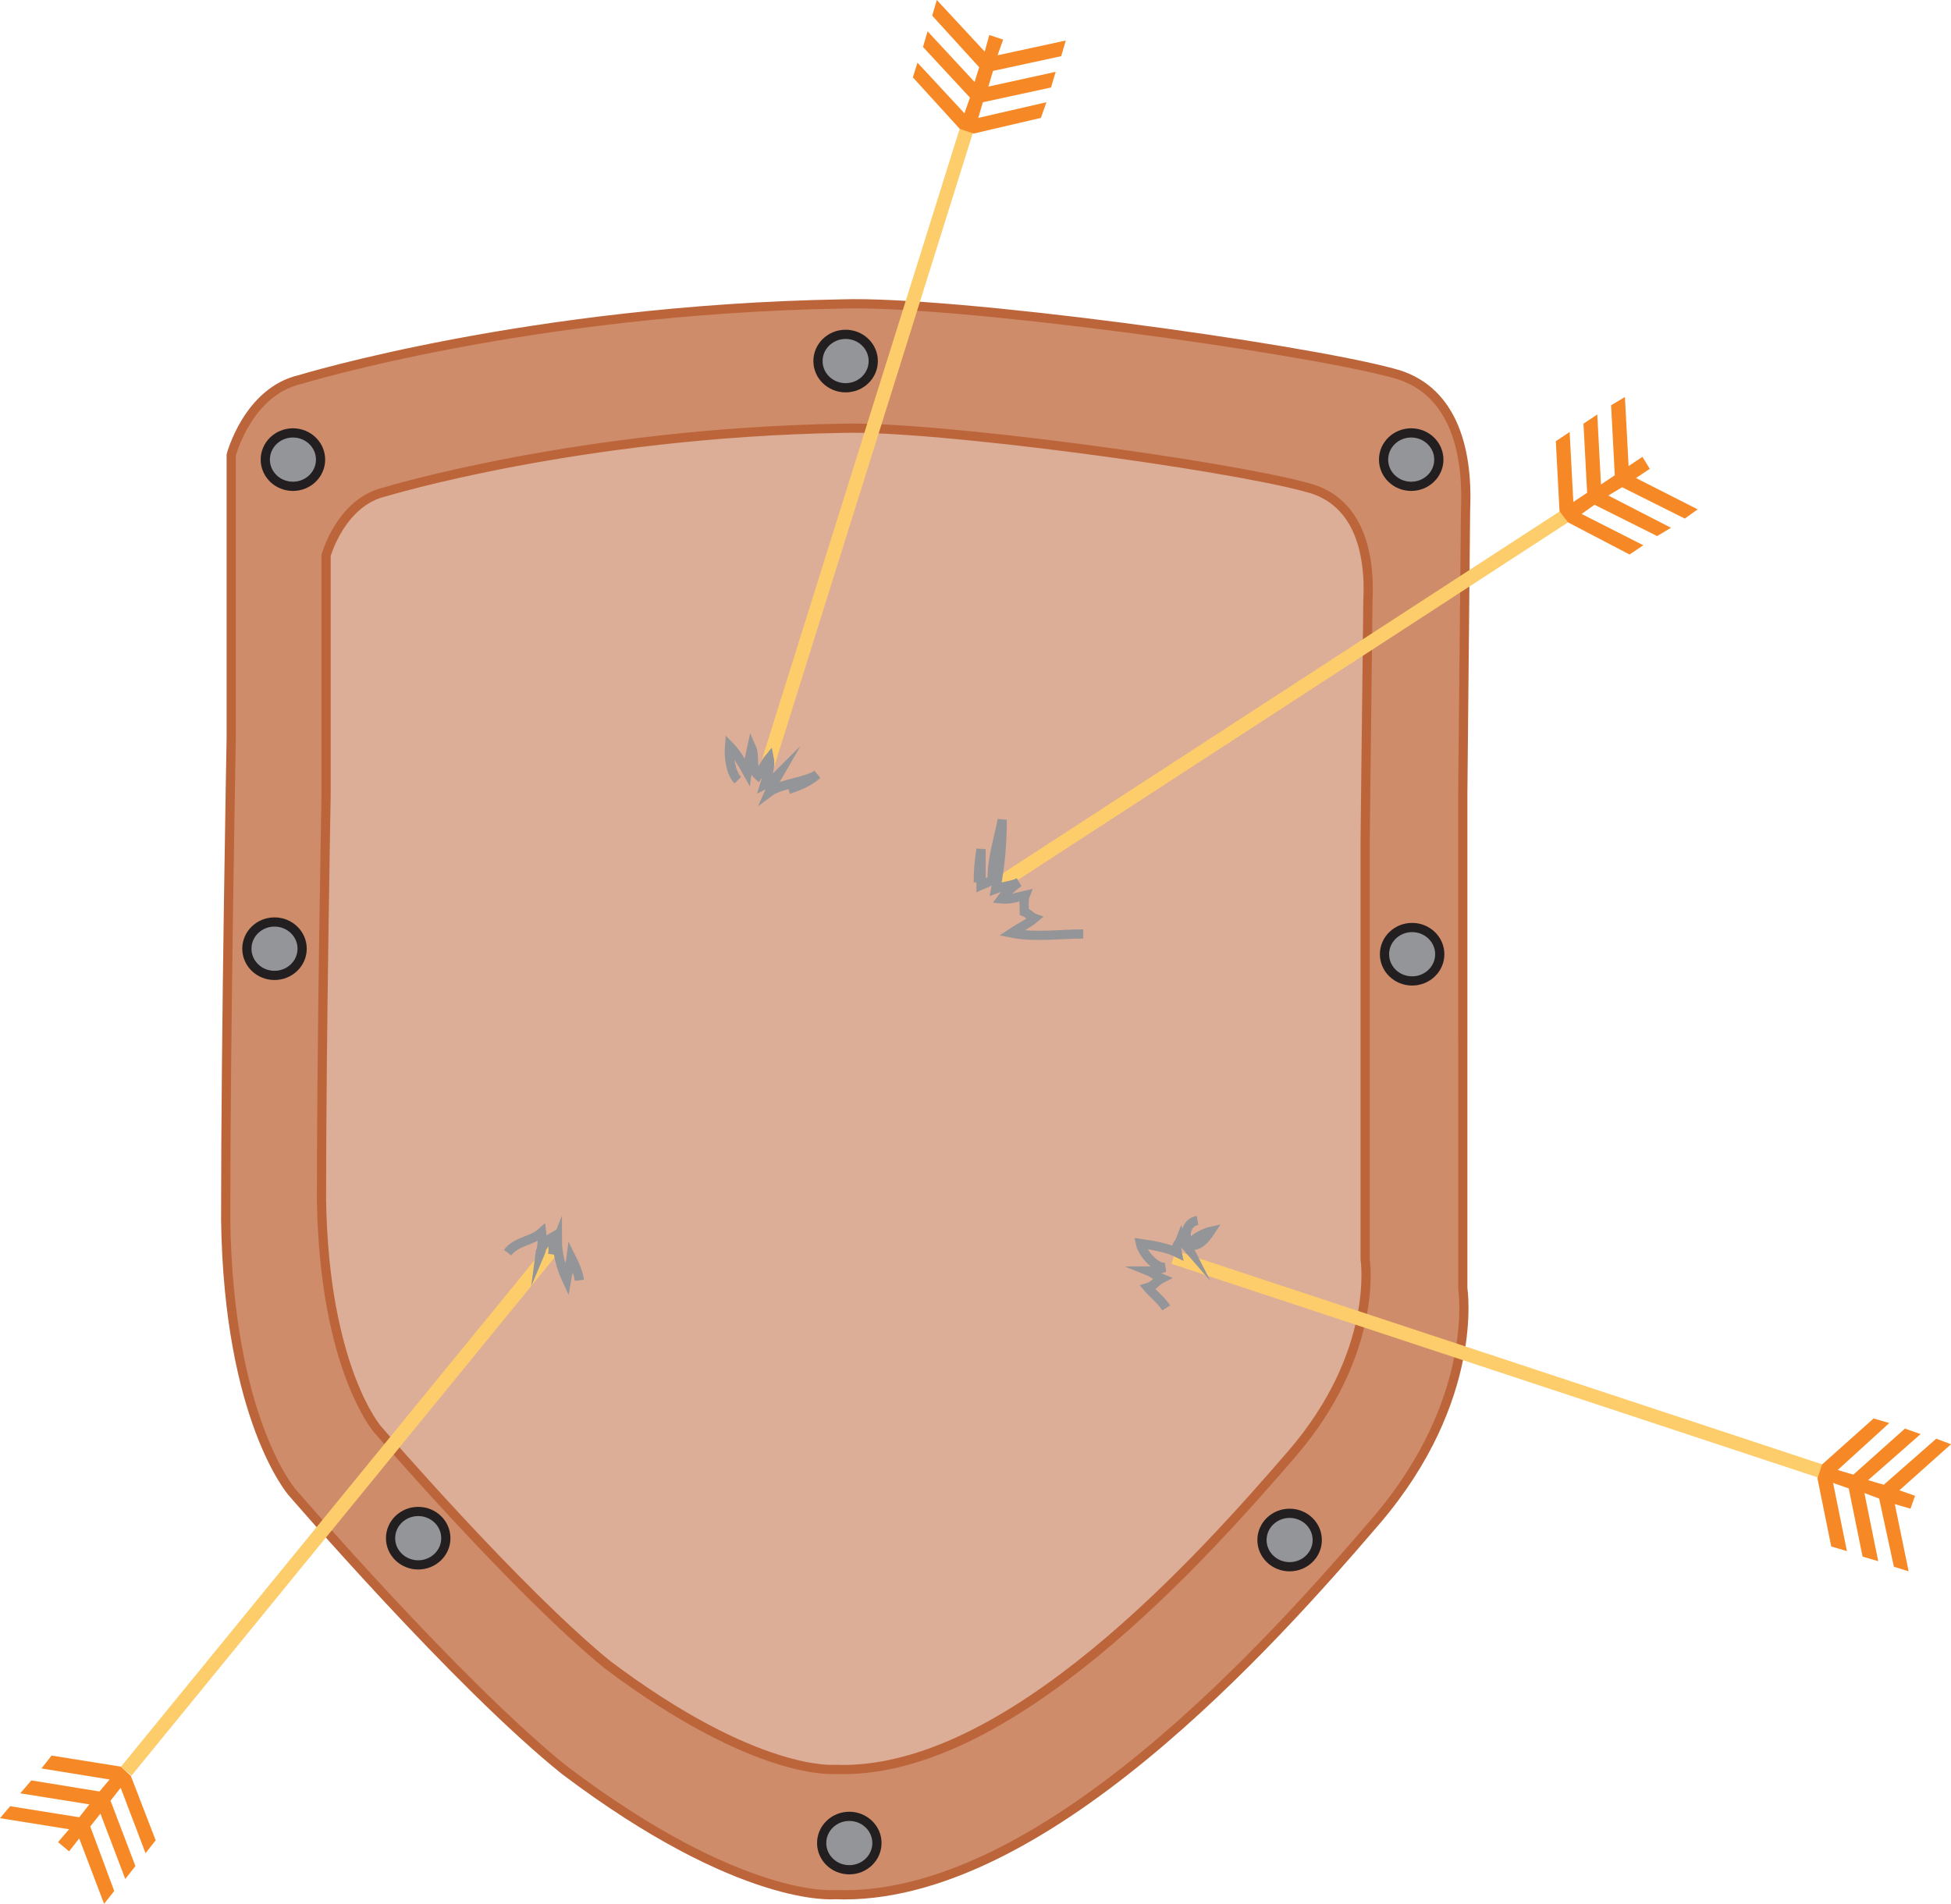 <?xml version="1.0" encoding="utf-8"?>
<!-- Generator: Adobe Illustrator 19.2.1, SVG Export Plug-In . SVG Version: 6.00 Build 0)  -->
<svg version="1.1" id="Layer_2" xmlns="http://www.w3.org/2000/svg" xmlns:xlink="http://www.w3.org/1999/xlink" x="0px" y="0px"
	 viewBox="0 0 211.8 206.7" enable-background="new 0 0 211.8 206.7" xml:space="preserve">
<path fill="#DCAD97" stroke="#BD653A" stroke-miterlimit="10" d="M33.2,55.5v95.6l51.3,51.3l24.6-3.2c0,0,32.6-39.1,43.1-52.6
	c2.2-2.9,3.5-4.6,3.2-4.5c-1.4,0.3-0.9-89-0.9-89L128.5,41c0,0-76.2,1.4-77.1,1.4C50.6,42.4,33.2,55.5,33.2,55.5z"/>
<path fill="#CE8C6B" stroke="#BD653A" stroke-miterlimit="10" d="M159.1,55.3c0.3-6.9-1.6-13.2-7.9-14.8
	c-10.4-2.8-47.8-7.9-59.8-7.5c-34,0.6-58.8,8.2-58.8,8.2c-5.7,1.3-7.5,8.2-7.5,8.2v30.8c0,0-0.6,31.8-0.6,52.2
	c0.3,21.7,7.2,29.6,7.2,29.6s17.9,20.8,29.6,30.2c19.2,14.5,29.3,13.5,29.3,13.5c22.3,0.9,47.5-27.4,58.8-40.6s9.4-25.2,9.4-25.2
	V86.1L159.1,55.3z M148.5,65.3l-0.3,26v45.4c0,0,1.6,10.1-8,21.2c-9.6,11.1-30.8,35-49.6,34.2c0,0-8.5,0.8-24.7-11.4
	c-9.8-8-24.9-25.5-24.9-25.5s-5.8-6.6-6.1-24.9c0-17.2,0.5-44,0.5-44v-26c0,0,1.6-5.8,6.4-6.9c0,0,21-6.4,49.6-6.9
	c10.1-0.3,41.7,4,50.4,6.4C147.2,54.2,148.8,59.5,148.5,65.3z"/>
<g>
	<ellipse fill="#939598" stroke="#231F20" stroke-miterlimit="10" cx="91.8" cy="39.2" rx="3" ry="2.9"/>
	<ellipse fill="#939598" stroke="#231F20" stroke-miterlimit="10" cx="153.2" cy="49.9" rx="3" ry="2.9"/>
	<ellipse fill="#939598" stroke="#231F20" stroke-miterlimit="10" cx="153.3" cy="103.6" rx="3" ry="2.9"/>
	<ellipse fill="#939598" stroke="#231F20" stroke-miterlimit="10" cx="140" cy="167.2" rx="3" ry="2.9"/>
	<ellipse fill="#939598" stroke="#231F20" stroke-miterlimit="10" cx="92.2" cy="200.1" rx="3" ry="2.9"/>
	<ellipse fill="#939598" stroke="#231F20" stroke-miterlimit="10" cx="45.4" cy="167" rx="3" ry="2.9"/>
	<ellipse fill="#939598" stroke="#231F20" stroke-miterlimit="10" cx="29.8" cy="103" rx="3" ry="2.9"/>
	<ellipse fill="#939598" stroke="#231F20" stroke-miterlimit="10" cx="31.8" cy="49.9" rx="3" ry="2.9"/>
</g>
<g>
	<g>
		<line fill="none" stroke="#FDCD6C" stroke-width="1.5" x1="197.6" y1="159.7" x2="127.4" y2="136.5"/>
		<polygon fill="#F68926" points="197.8,159 203.4,154 205.1,154.5 199.5,159.6 201.2,160.1 206.8,155.1 208.5,155.7 202.8,160.7 
			204.5,161.2 210.2,156.2 211.8,156.8 206.2,161.8 207.9,162.4 207.4,163.8 205.7,163.3 207.2,170.6 205.6,170.1 204,162.7 
			202.4,162.1 203.9,169.5 202.2,169 200.7,161.6 199,161 200.5,168.4 198.8,167.9 197.3,160.5 		"/>
	</g>
</g>
<g>
	<g>
		<line fill="none" stroke="#FDCD6C" stroke-width="1.5" x1="13.7" y1="192.3" x2="60.4" y2="135.1"/>
		<polygon fill="#F68926" points="14.2,192.8 16.9,199.8 15.8,201.2 13.1,194.1 12,195.5 14.7,202.6 13.6,204 10.9,196.9 9.8,198.3 
			12.4,205.3 11.3,206.7 8.6,199.6 7.5,201 6.3,200 7.5,198.6 0,197.4 1.1,196.1 8.6,197.3 9.7,195.9 2.2,194.7 3.4,193.3 
			10.8,194.5 11.9,193.2 4.5,192 5.6,190.6 13.1,191.8 		"/>
	</g>
</g>
<g>
	<g>
		<line fill="none" stroke="#FDCD6C" stroke-width="1.5" x1="169.8" y1="56.1" x2="107.8" y2="96.4"/>
		<polygon fill="#F68926" points="169.3,55.5 168.9,47.9 170.4,46.9 170.8,54.5 172.3,53.5 171.9,46 173.4,45 173.8,52.6 
			175.3,51.6 174.9,44 176.4,43.1 176.8,50.6 178.3,49.6 179.1,50.9 177.6,51.9 184.3,55.3 182.9,56.3 176.1,52.9 174.6,53.8 
			181.4,57.3 179.9,58.2 173.1,54.8 171.7,55.8 178.4,59.2 176.9,60.2 170.2,56.7 		"/>
	</g>
</g>
<g>
	<g>
		<line fill="none" stroke="#FDCD6C" stroke-width="1.5" x1="104.9" y1="14.2" x2="82.8" y2="84.7"/>
		<polygon fill="#F68926" points="104.2,14 99.1,8.4 99.6,6.8 104.7,12.3 105.3,10.6 100.2,5.1 100.7,3.4 105.8,8.9 106.3,7.3 
			101.2,1.7 101.7,0 106.9,5.6 107.4,3.8 108.9,4.3 108.3,6 115.7,4.4 115.2,6.1 107.8,7.7 107.3,9.4 114.6,7.8 114.1,9.5 
			106.7,11.1 106.2,12.8 113.6,11.1 113,12.8 105.7,14.5 		"/>
	</g>
</g>
<path fill="none" stroke="#939598" stroke-miterlimit="10" d="M80.1,84.7c-0.8-0.8-1-2.5-0.9-3.7c0.7,0.7,1.4,1.9,1.9,2.8
	c0.1-0.8,0.3-1.7,0.5-2.6c0.4,0.9-0.1,2.3,0.7,3c0.4-0.5,0.7-1.3,1.2-1.9c0.2,1-0.2,1.9-0.5,2.9c0.6-0.3,1.2-0.8,1.6-1.2
	c-0.4,0.7-0.8,1.3-1.1,2c1.2-0.9,4-1.1,5.2-1.9c-0.7,0.7-2.1,1.3-3.1,1.6"/>
<path fill="none" stroke="#939598" stroke-miterlimit="10" d="M55.1,136c1-1.3,2.6-1.2,3.7-2.2c0.1,0.8,0.1,1.7-0.2,2.4
	c0.1-0.8,0.7-1.5,1.4-1.9c0,0.6,0.1,1.3,0,1.9c0.1-0.6,0.3-1.1,0.5-1.6c0,1.5,0.4,3,1,4.3c0.1-0.6,0.4-1.6,0.5-2.4
	c0.4,0.8,0.8,1.7,0.9,2.5"/>
<path fill="none" stroke="#939598" stroke-miterlimit="10" d="M126.6,142c-0.5-0.8-1.4-1.5-2-2.2c0.7-0.2,0.9-0.7,1.5-1
	c-0.5-0.2-0.9-0.6-1.4-0.8c0.7,0,1.3-0.3,1.8-0.4c-1.1,0.1-2.5-1.6-2.7-2.6c1.4,0.2,3,0.5,4,1c-0.2-1,0.1-0.7,0.4-1.5
	c0.2,0.6,0.8,0.9,1,1.3c-0.7-0.8,1.3-1.9,2.2-2.1c-2.5,3.8-3.7-0.8-1.4-1.2"/>
<path fill="none" stroke="#939598" stroke-miterlimit="10" d="M106.2,95.8c0-1.2,0.1-2.4,0.3-3.6c0,1.3,0,2.6,0,3.9
	c0.9-0.4,1.3-0.4,2-1.6c-0.2,0.4-0.4,0.6-0.8,0.9c0-2.2,0.7-4.3,1.1-6.4c0,2.5-0.2,5-0.7,7.5c0.8-0.3,1.7-0.3,2.5-0.7
	c-0.7,0.5-1.4,1.1-1.9,1.8c0.9,0.1,1.7-0.2,2.6-0.4c-0.2,0.5-0.1,1.3-0.1,1.8c0.5,0.2,0.8,0.6,1.1,0.7c-0.7,0.6-1.6,1-2.5,1.6
	c2.5,0.5,5.3,0.1,7.8,0.1"/>
</svg>

